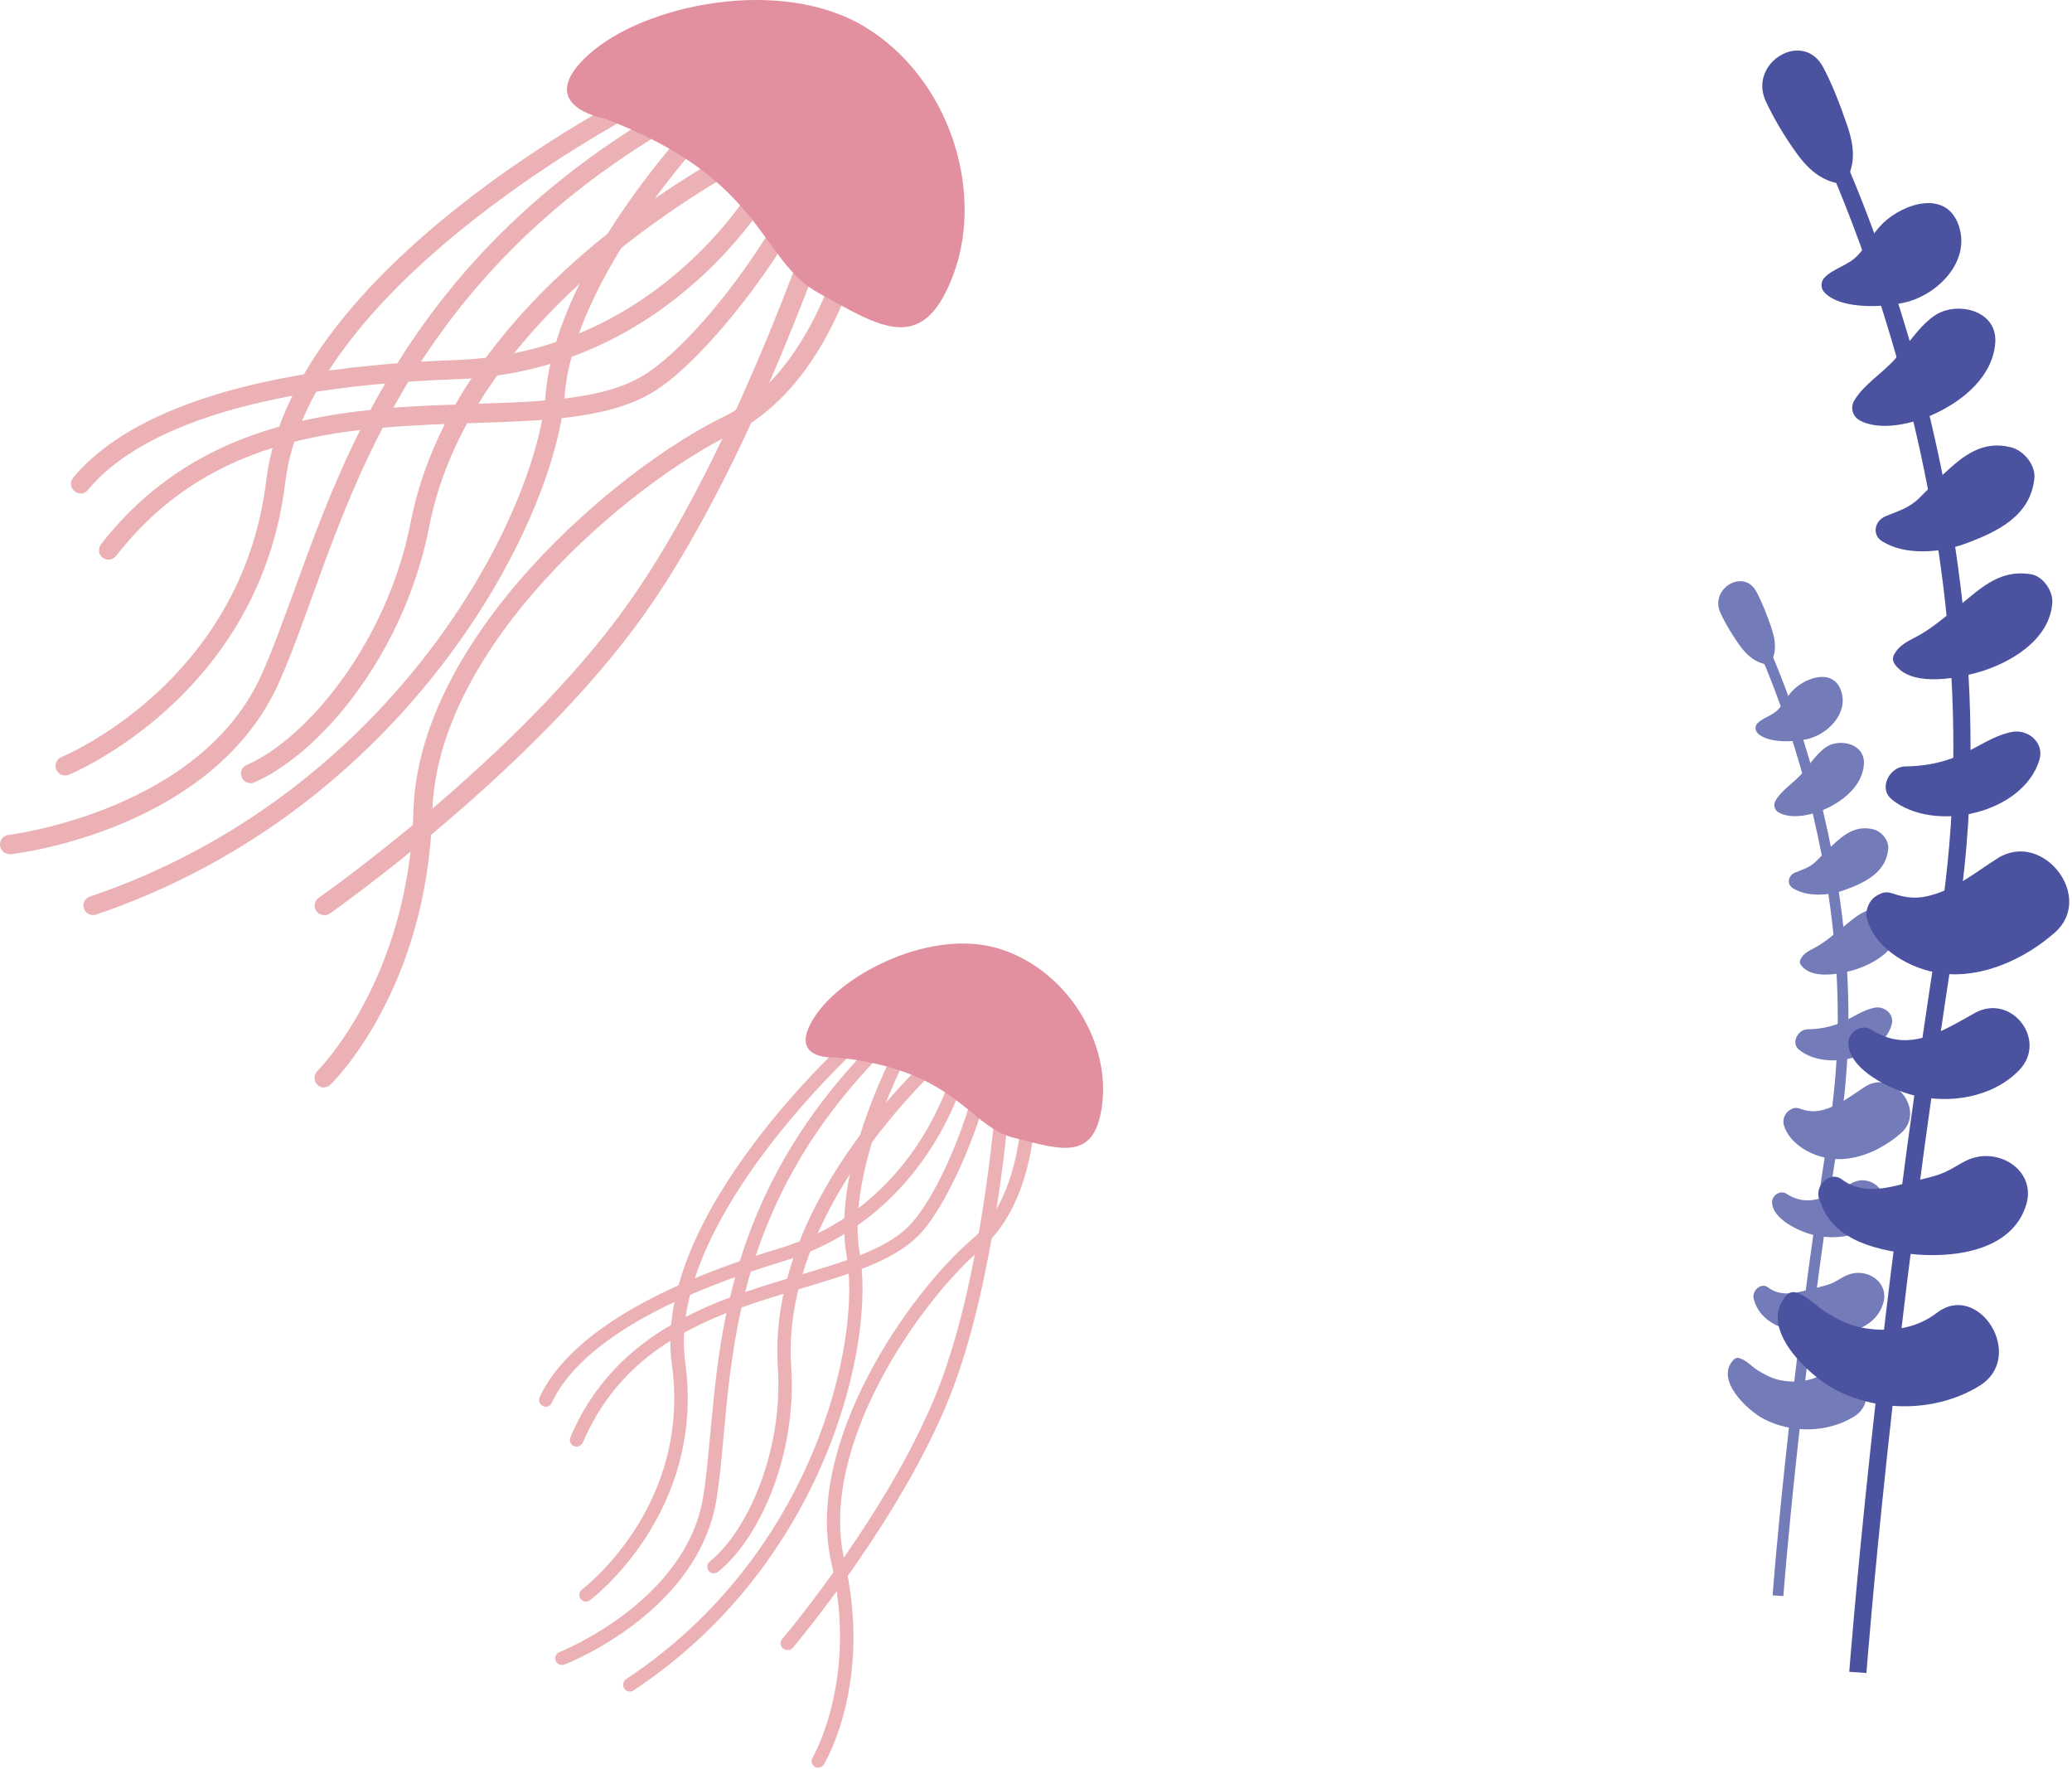 <?xml version="1.0" encoding="UTF-8"?> <svg xmlns="http://www.w3.org/2000/svg" width="246" height="210" viewBox="0 0 246 210" fill="none"><path d="M38.487 129.101C38.197 129.101 37.906 128.995 37.668 128.757C37.219 128.308 37.245 127.594 37.668 127.145C37.774 127.039 48.503 116.337 49.084 96.279C49.692 75.56 73.344 55.581 85.897 49.477C96.415 44.35 100.009 28.996 100.062 28.837C100.194 28.229 100.802 27.859 101.41 27.992C102.017 28.124 102.414 28.732 102.255 29.339C102.097 30.026 98.397 45.909 86.875 51.511C74.771 57.405 51.912 76.591 51.331 96.331C50.723 117.341 39.703 128.308 39.227 128.757C39.016 128.969 38.725 129.074 38.434 129.074L38.487 129.101Z" fill="#EBB1B5"></path><path d="M11.056 108.619C10.58 108.619 10.131 108.329 9.973 107.853C9.761 107.272 10.078 106.611 10.686 106.426C46.468 94.296 63.566 61.632 64.782 46.833C65.839 33.831 77.704 19.587 81.272 15.57L76.436 12.928C71.706 15.412 36.584 34.677 33.862 57.298C30.797 82.695 8.36 91.891 8.149 91.97C7.568 92.208 6.907 91.918 6.669 91.336C6.431 90.755 6.722 90.094 7.303 89.856C7.515 89.777 28.709 81.03 31.616 57.008C34.682 31.691 74.269 11.474 75.96 10.629L76.489 10.364L84.919 14.963L83.915 16.02C83.756 16.178 68.191 32.774 67.028 46.992C65.786 62.319 48.186 96.093 11.4 108.566C11.267 108.619 11.162 108.619 11.03 108.619H11.056Z" fill="#EBB1B5"></path><path d="M1.119 101.378C0.564 101.378 0.062 100.955 0.009 100.374C-0.07 99.74 0.379 99.185 1.013 99.106C1.251 99.079 23.978 96.251 31.14 79.893C32.461 76.907 33.677 73.498 34.998 69.904C37.086 64.169 39.411 57.721 42.768 51.035C32.25 52.277 21.811 55.66 13.777 65.993C13.381 66.495 12.668 66.574 12.192 66.204C11.69 65.808 11.611 65.121 11.98 64.618C20.833 53.228 32.699 49.846 43.983 48.657C50.59 36.289 60.87 23.313 79.475 12.61C90.177 6.453 96.52 5.29 98.872 9.043C103.549 16.442 87.191 39.909 78.312 46.04C73.026 49.687 65.231 49.925 56.219 50.216C52.704 50.322 49.084 50.454 45.437 50.771C41.764 57.827 39.279 64.671 37.112 70.697C35.791 74.344 34.549 77.779 33.201 80.844C25.485 98.418 2.229 101.299 1.251 101.405C1.198 101.405 1.172 101.405 1.119 101.405V101.378ZM94.326 9.175C92.054 9.175 87.958 10.311 80.585 14.566C63.143 24.582 53.18 36.712 46.705 48.392C49.956 48.154 53.127 48.049 56.14 47.943C64.808 47.679 72.287 47.414 77.017 44.164C86.425 37.663 100.325 15.623 96.943 10.258C96.652 9.783 95.939 9.201 94.326 9.201V9.175Z" fill="#EBB1B5"></path><path d="M38.485 108.619C38.115 108.619 37.772 108.46 37.56 108.143C37.19 107.641 37.322 106.928 37.851 106.558C38.089 106.399 61.661 89.882 74.637 71.568C86.503 54.84 95.673 28.493 97.258 23.789L90.757 18.424C85.974 20.829 55.927 36.976 50.959 62.504C48.025 77.567 38.089 89.406 30.213 92.868C29.632 93.133 28.971 92.868 28.707 92.287C28.443 91.706 28.707 91.045 29.289 90.807C36.741 87.53 46.043 75.902 48.739 62.081C54.315 33.329 88.96 16.759 90.44 16.072L91.101 15.755L99.928 23.022L99.69 23.762C99.584 24.053 89.727 54.285 76.513 72.89C63.3 91.521 39.41 108.249 39.172 108.434C38.987 108.566 38.749 108.645 38.538 108.645L38.485 108.619Z" fill="#EBB1B5"></path><path d="M9.55 58.568C9.285 58.568 9.048 58.489 8.836 58.304C8.361 57.907 8.281 57.194 8.678 56.718C13.461 50.904 25.247 43.769 54.105 42.739C78.445 41.866 89.782 21.544 89.887 21.333C90.178 20.778 90.865 20.593 91.42 20.884C91.975 21.174 92.186 21.861 91.869 22.416C91.764 22.628 79.845 44.086 54.185 45.011C26.146 46.015 14.914 52.728 10.422 58.172C10.21 58.436 9.867 58.595 9.55 58.595V58.568Z" fill="#EBB1B5"></path><path d="M71.652 14.038C71.652 14.038 63.222 12.532 69.855 6.507C76.489 0.481 92.767 -2.849 102.704 3.203C112.64 9.229 116.869 22.495 113.248 32.431C109.628 42.368 104.475 38.774 97.286 34.836C90.072 30.925 90.918 21.279 71.679 14.038H71.652Z" fill="#E2909F"></path><path d="M97.344 209.796C97.133 209.849 96.921 209.823 96.736 209.717C96.366 209.479 96.234 209.003 96.472 208.633C96.525 208.554 101.916 199.331 98.718 185.563C95.415 171.345 107.941 153.507 115.394 147.112C121.63 141.747 121.34 130.648 121.34 130.516C121.34 130.066 121.683 129.696 122.106 129.696C122.555 129.696 122.925 130.013 122.925 130.463C122.925 130.938 123.269 142.434 116.424 148.301C109.236 154.485 97.106 171.636 100.251 185.193C103.607 199.622 98.058 209.056 97.82 209.426C97.714 209.611 97.529 209.743 97.344 209.796Z" fill="#EBB1B5"></path><path d="M74.985 200.759C74.668 200.839 74.298 200.733 74.113 200.416C73.876 200.046 73.981 199.544 74.351 199.306C96.55 184.639 102.337 159.322 100.514 149.042C98.902 140.004 104.451 128.191 106.143 124.809L102.39 123.884C99.615 126.421 79.161 145.844 81.354 161.727C83.812 179.565 70.202 189.845 70.044 189.951C69.7 190.215 69.198 190.136 68.934 189.792C68.669 189.449 68.749 188.947 69.092 188.682C69.224 188.577 82.094 178.852 79.769 161.965C77.311 144.18 100.646 123.329 101.624 122.43L101.941 122.166L108.521 123.778L108.019 124.677C107.94 124.809 100.329 138.894 102.073 148.778C103.976 159.428 98.03 185.59 75.223 200.654C75.144 200.707 75.065 200.733 74.985 200.759Z" fill="#EBB1B5"></path><path d="M66.926 197.613C66.53 197.719 66.133 197.507 65.975 197.137C65.816 196.714 66.028 196.265 66.424 196.107C66.583 196.054 81.54 190.055 83.496 177.608C83.866 175.335 84.077 172.798 84.341 170.103C84.738 165.821 85.161 161.012 86.244 155.858C79.32 158.607 72.819 162.756 69.199 171.239C69.014 171.635 68.565 171.82 68.142 171.662C67.745 171.477 67.56 171.027 67.719 170.605C71.71 161.25 79.162 156.836 86.667 154.009C88.94 144.416 93.617 133.713 104.373 123.116C110.557 117.011 114.68 115.082 116.952 117.222C121.445 121.424 114.521 140.319 109.579 146.081C106.646 149.516 101.387 151.075 95.282 152.899C92.904 153.612 90.472 154.326 88.041 155.198C86.799 160.668 86.35 165.769 85.927 170.261C85.689 172.983 85.451 175.546 85.081 177.872C82.994 191.218 67.666 197.349 67.005 197.586C66.979 197.586 66.953 197.586 66.926 197.613ZM113.887 118.147C112.328 118.544 109.764 120.076 105.483 124.278C95.414 134.215 90.79 144.257 88.464 153.374C90.631 152.634 92.772 151.974 94.806 151.392C100.647 149.648 105.694 148.142 108.337 145.076C113.57 138.972 119.093 121.451 115.842 118.412C115.552 118.147 114.97 117.857 113.86 118.174L113.887 118.147Z" fill="#EBB1B5"></path><path d="M93.67 195.843C93.432 195.896 93.168 195.843 92.957 195.684C92.613 195.393 92.587 194.891 92.877 194.548C93.009 194.389 106.091 178.93 111.667 164.131C116.741 150.6 118.274 131.018 118.511 127.529L113.12 125.045C110.293 127.556 92.719 143.914 93.934 162.201C94.648 172.984 89.997 182.814 85.24 186.593C84.896 186.858 84.394 186.805 84.13 186.461C83.866 186.118 83.919 185.616 84.262 185.351C88.755 181.784 93.009 172.191 92.349 162.307C91.001 141.721 111.614 124.226 112.486 123.512L112.882 123.195L120.176 126.578V127.106C120.123 127.318 118.828 149.675 113.173 164.712C107.518 179.775 94.251 195.446 94.119 195.605C94.014 195.737 93.855 195.816 93.723 195.869L93.67 195.843Z" fill="#EBB1B5"></path><path d="M64.997 166.958C64.812 167.011 64.627 166.985 64.469 166.905C64.072 166.72 63.887 166.245 64.072 165.848C66.292 161.039 73.031 154.062 92.507 148.195C108.918 143.253 112.988 127.371 113.041 127.212C113.147 126.789 113.57 126.525 113.992 126.631C114.415 126.736 114.68 127.159 114.574 127.582C114.521 127.741 110.266 144.495 92.957 149.728C74.061 155.436 67.587 162.016 65.499 166.535C65.393 166.773 65.208 166.905 64.971 166.985L64.997 166.958Z" fill="#EBB1B5"></path><path d="M99.299 125.521C99.299 125.521 93.274 125.997 96.709 120.711C100.145 115.426 110.636 110.246 118.485 112.572C126.334 114.897 131.593 123.169 130.905 130.595C130.218 138.021 126.069 136.488 120.467 135.087C114.864 133.713 113.702 127.001 99.299 125.521Z" fill="#E2909F"></path><path d="M211.73 189.463L210.46 189.369C210.46 189.127 212.309 164.757 217.201 133.703C222.038 102.872 207.547 74.488 207.397 74.208L208.518 73.629C208.667 73.909 223.364 102.667 218.452 133.908C213.579 164.925 211.748 189.239 211.73 189.481V189.463Z" fill="#747BB9"></path><path d="M205.83 161.397C203.552 163.769 207.436 167.391 209.378 168.418C212.646 170.136 216.922 170.118 220.116 168.157C223.645 165.991 220.078 160.333 216.96 162.742C215.373 163.955 213.244 164.217 211.32 163.825C210.349 163.619 209.509 163.171 208.669 162.648C207.922 162.163 207.361 161.472 206.502 161.21C206.278 161.136 205.998 161.21 205.83 161.397Z" fill="#747BB9"></path><path d="M208.201 154.132C208.966 157.175 212.104 158.016 214.905 158.333C218.061 158.707 222.542 158.203 223.588 154.692C224.279 152.414 222.094 150.77 220.04 151.144C219.106 151.312 218.546 151.797 217.743 152.208C216.977 152.582 216.118 152.75 215.278 152.955C213.467 153.403 211.562 154.057 209.919 152.824C209.06 152.171 207.977 153.254 208.201 154.15V154.132Z" fill="#747BB9"></path><path d="M210.387 142.704C210.424 144.721 213.617 146.177 215.261 146.588C217.931 147.242 221.106 146.756 223.085 144.721C225.232 142.499 222.506 138.969 219.798 140.463C217.408 141.789 214.887 143.507 212.123 141.714C211.395 141.229 210.387 141.864 210.387 142.704Z" fill="#747BB9"></path><path d="M212.682 131.667C212.682 131.667 212.589 131.723 212.533 131.742C211.916 132.078 211.599 132.881 211.786 133.553C212.458 135.812 215.11 137.25 217.313 137.53C220.338 137.923 223.494 136.447 225.716 134.487C228.704 131.854 224.82 126.849 221.459 128.978C219.759 130.061 218.34 131.275 216.323 131.779C215.539 131.966 214.904 131.947 214.139 131.742C213.597 131.592 213.242 131.349 212.663 131.667H212.682Z" fill="#747BB9"></path><path d="M213.597 124.61C216.734 127.149 223.363 125.693 224.577 121.678C224.969 120.39 223.718 119.363 222.523 119.624C221.085 119.923 220.021 120.763 218.695 121.342C217.388 121.902 216.024 122.164 214.605 122.182C213.466 122.182 212.588 123.807 213.597 124.61Z" fill="#747BB9"></path><path d="M213.802 114.506C214.941 116.242 218.172 115.682 219.853 115.215C222.355 114.524 225.361 112.769 225.529 109.986C225.585 109.128 224.82 108.026 223.923 107.876C221.44 107.484 220.058 109.09 218.228 110.528C217.425 111.163 216.678 111.798 215.782 112.321C214.997 112.788 214.232 113.012 213.784 113.833C213.672 114.039 213.653 114.319 213.784 114.506H213.802Z" fill="#747BB9"></path><path d="M212.888 105.45C214.606 106.514 217.202 106.309 219.032 105.636C221.441 104.759 223.924 103.564 224.186 100.762C224.279 99.754 223.383 98.69 222.43 98.447C220.339 97.924 218.901 99.063 217.445 100.445C216.81 101.024 216.231 101.64 215.615 102.238C214.868 102.985 214.065 103.19 213.112 103.582C212.328 103.9 212.066 104.945 212.869 105.431L212.888 105.45Z" fill="#747BB9"></path><path d="M211.19 96.448C212.777 97.345 215.317 96.691 216.867 95.963C218.977 94.973 221.106 93.199 221.292 90.753C221.479 88.493 218.939 87.728 217.259 88.437C215.933 88.998 214.775 90.921 213.786 91.985C212.852 92.994 211.47 93.853 210.798 95.048C210.518 95.533 210.686 96.168 211.171 96.448H211.19Z" fill="#747BB9"></path><path d="M208.629 87.001C209.862 88.252 212.962 88.084 214.511 87.748C216.92 87.225 219.479 84.741 218.601 82.052C217.705 79.344 214.568 80.334 212.98 81.828C212.233 82.537 211.804 83.49 211.113 84.218C210.385 84.984 209.358 85.152 208.648 85.862C208.349 86.16 208.349 86.683 208.648 86.982L208.629 87.001Z" fill="#747BB9"></path><path d="M210.479 78.148C210.964 76.879 210.684 75.609 210.255 74.358C209.769 72.976 209.228 71.538 208.537 70.249C207.024 67.392 202.935 69.895 204.261 72.752C204.858 74.04 205.661 75.366 206.483 76.524C207.23 77.57 208.089 78.428 209.34 78.783C209.863 78.933 210.292 78.597 210.479 78.13V78.148Z" fill="#747BB9"></path><path d="M221.591 198.595L219.556 198.445C219.593 198.053 222.525 159.1 230.33 109.427C238.08 60.128 214.906 14.77 214.663 14.321L216.474 13.388C216.717 13.854 240.209 59.811 232.347 109.763C224.56 159.361 221.628 198.221 221.591 198.613V198.595Z" fill="#4B53A0"></path><path d="M212.161 153.702C208.538 157.493 214.719 163.282 217.837 164.925C223.066 167.689 229.919 167.633 234.999 164.514C240.62 161.059 234.924 152.003 229.938 155.849C227.417 157.81 224.019 158.202 220.919 157.567C219.369 157.25 218.024 156.54 216.698 155.7C215.503 154.934 214.607 153.814 213.225 153.422C212.852 153.31 212.422 153.422 212.142 153.702H212.161Z" fill="#4B53A0"></path><path d="M215.951 142.088C217.165 146.962 222.207 148.306 226.67 148.829C231.712 149.408 238.864 148.605 240.563 143.003C241.665 139.362 238.173 136.729 234.868 137.307C233.392 137.569 232.496 138.372 231.189 139.007C229.956 139.623 228.593 139.866 227.267 140.202C224.373 140.93 221.31 141.976 218.677 139.997C217.295 138.951 215.559 140.669 215.932 142.107L215.951 142.088Z" fill="#4B53A0"></path><path d="M219.444 123.824C219.501 127.036 224.617 129.389 227.231 130.024C231.508 131.07 236.568 130.285 239.724 127.036C243.16 123.488 238.809 117.849 234.477 120.239C230.649 122.349 226.634 125.113 222.208 122.237C221.032 121.471 219.426 122.48 219.444 123.824Z" fill="#4B53A0"></path><path d="M223.105 106.161C223.105 106.161 222.937 106.254 222.862 106.291C221.891 106.833 221.368 108.121 221.686 109.186C222.769 112.809 226.989 115.106 230.537 115.554C235.355 116.17 240.415 113.817 243.963 110.698C248.744 106.497 242.526 98.486 237.166 101.884C234.44 103.602 232.162 105.563 228.968 106.347C227.717 106.646 226.709 106.609 225.476 106.291C224.599 106.067 224.038 105.657 223.123 106.161H223.105Z" fill="#4B53A0"></path><path d="M224.58 94.881C229.603 98.952 240.191 96.599 242.133 90.194C242.75 88.139 240.752 86.496 238.828 86.888C236.531 87.374 234.813 88.718 232.703 89.633C230.63 90.548 228.427 90.959 226.186 90.978C224.375 90.996 222.974 93.555 224.58 94.862V94.881Z" fill="#4B53A0"></path><path d="M224.896 78.747C226.708 81.529 231.88 80.614 234.588 79.886C238.584 78.803 243.383 75.983 243.663 71.52C243.757 70.138 242.524 68.364 241.105 68.159C237.128 67.542 234.924 70.101 232.011 72.379C230.722 73.387 229.527 74.414 228.108 75.255C226.857 76.002 225.624 76.356 224.896 77.664C224.709 77.981 224.691 78.429 224.896 78.747Z" fill="#4B53A0"></path><path d="M223.457 64.255C226.221 65.973 230.348 65.618 233.28 64.554C237.145 63.135 241.086 61.249 241.534 56.767C241.683 55.161 240.245 53.462 238.733 53.088C235.371 52.248 233.093 54.078 230.759 56.263C229.751 57.197 228.817 58.186 227.846 59.139C226.632 60.334 225.362 60.651 223.85 61.286C222.598 61.809 222.188 63.452 223.457 64.255Z" fill="#4B53A0"></path><path d="M220.713 49.857C223.234 51.295 227.324 50.249 229.789 49.073C233.169 47.486 236.567 44.647 236.885 40.745C237.183 37.14 233.113 35.908 230.442 37.047C228.332 37.943 226.465 41.006 224.896 42.724C223.421 44.349 221.199 45.712 220.116 47.598C219.686 48.363 219.929 49.391 220.713 49.839V49.857Z" fill="#4B53A0"></path><path d="M216.643 34.752C218.603 36.75 223.571 36.488 226.054 35.928C229.92 35.088 233.991 31.129 232.571 26.834C231.152 22.502 226.11 24.07 223.571 26.479C222.394 27.599 221.685 29.131 220.564 30.307C219.406 31.54 217.763 31.801 216.624 32.94C216.138 33.426 216.138 34.247 216.624 34.733L216.643 34.752Z" fill="#4B53A0"></path><path d="M219.574 20.615C220.359 18.579 219.91 16.544 219.201 14.564C218.435 12.361 217.558 10.064 216.475 8.01C214.066 3.453 207.53 7.45 209.64 12.006C210.592 14.06 211.881 16.208 213.207 18.056C214.383 19.718 215.765 21.119 217.763 21.66C218.585 21.885 219.294 21.362 219.593 20.633L219.574 20.615Z" fill="#4B53A0"></path></svg> 